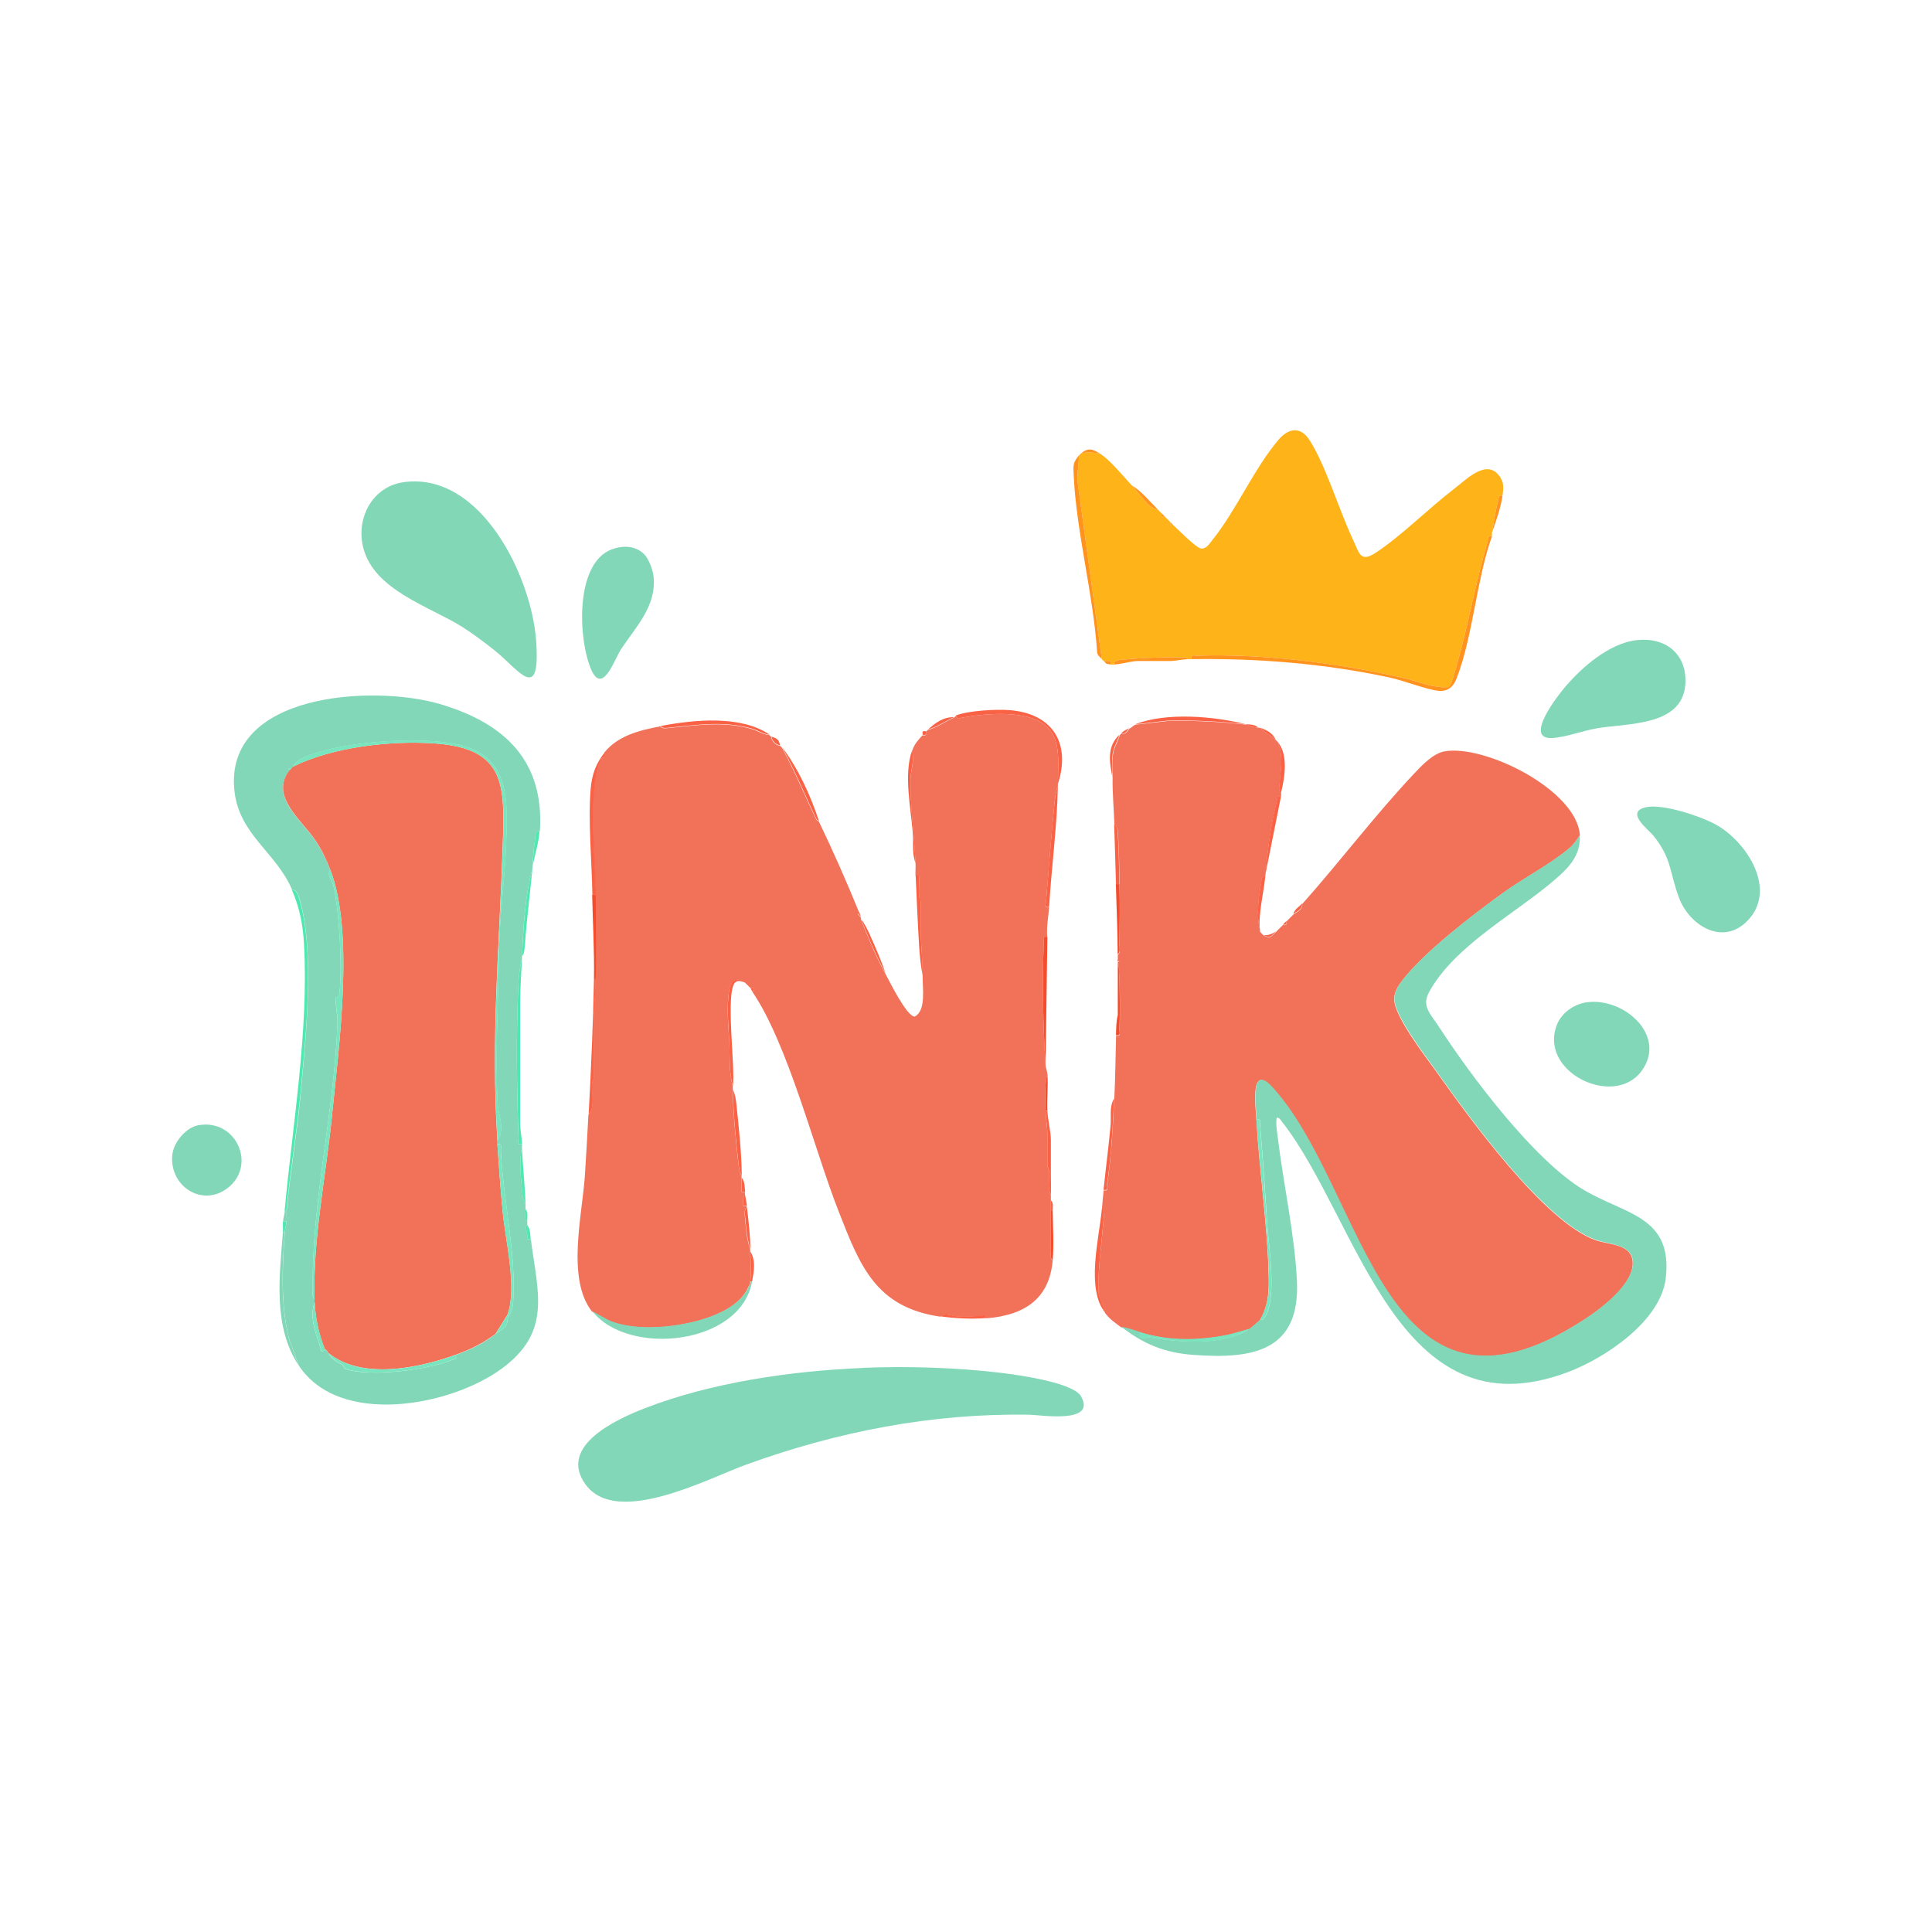 <?xml version="1.0" encoding="UTF-8"?>
<svg id="a" data-name="Layer 1" xmlns="http://www.w3.org/2000/svg" viewBox="0 0 160 160">
  <path d="M79.17,59.25c.16.43.28.22.53.18,1.72-.31,4.02-.51,5.73.04,2.6.83,2.2,3.24,2.18,5.46,0,.05,0,.1,0,.15-.17.42-.25,1.07-.29,1.53-.27,2.67-.46,5.37-.69,8.05-.02.28-.21.54.25.47-.05.82-.23,1.64-.15,2.47-.44-.08-.28.22-.29.5-.13,3.31-.06,6.86.15,10.12,0,.15.12.44.15.73-.25.92-.17,2.09-.15,3.06.01.59.15,1.37.15,1.82v2.76c0,.05.14.24.15.43.03.64-.16,1.45.14,1.97,0,.14,0,.29,0,.44,0,.24,0,.61,0,.87,0,1.09-.01,2.19,0,3.28,0,.25-.09.65.15.8-.28,3.27-2.44,4.56-5.53,4.8.06-.5-.16-.21-.41-.19-.62.04-1.24.08-1.86.05-.48-.02-1.11-.37-1.52,0-5.33-.78-6.64-4.2-8.4-8.7-2.03-5.16-4.2-13.89-7.17-18.23l.14-.07v-.22s-.29,0-.29,0c-.02-.02-.41-.42-.44-.44-.6-.48-1.17-.23-1.3.52-.26,1.55-.07,2.99,0,4.51.05,1.18-.04,2.41.29,3.56v.29c.02,1.94.23,4.04.45,6.02.04.32.1.84.27,1.11,0,.05,0,.1,0,.15,0,.39,0,.78,0,1.17h.29c.01.09-.01.2,0,.29-.26.16-.12.6-.15.87h.29s0,.1,0,.14c-.23.15-.17.56-.15.8.08.87.16,1.87.44,2.7,0,.05,0,.1,0,.15.01.77.07,1.72,0,2.47,0,.05,0,.1,0,.15l-.15.29c-.52,1.26-1.9,2.02-3.13,2.48-2.34.88-6.15,1.32-8.47.31l-1.36-.75c-2.12-2.71-.8-7.98-.58-11.28.11-1.67.2-3.35.29-5.02.55-.54.25-1.79.29-2.55,0-.19.15-.38.15-.43v-4.95c0-1.02.13-2.2.15-3.27.03-2.32.01-4.66,0-6.99-.02-2.93-.7-8.68.39-11.17.09-.21.48-.18.33-.62,1.15-1.42,2.92-1.85,4.66-2.18.15.25.54.15.78.13,2.29-.23,4.38-.55,6.67.06.57.15,1,.49,1.57.54.06.04.09.1.15.15.04.38.36.69.73.73.04.05.1.09.15.15,1.07,1.93,1.89,3.98,2.85,5.96.05.11.2.13.21.15,1.19,2.48,2.31,5.01,3.35,7.57l-.14.07.29.37s-.02.1,0,.15c.68,1.69,1.18,2.93,2.04,4.51.34.63,1.74,3.49,2.4,3.5.97-.5.64-2.35.66-3.35.02-1.22-.15-2.42-.15-3.57v-2.62c0-.05-.14-.24-.15-.43-.04-.56.04-1.12,0-1.68h-.29c-.02-.34.02-.68,0-1.02-.1-2.16-.44-4.79-.42-6.93,0-.71.38-1.68.13-2.39.22-.63.47-.86.87-1.31.27.05.34-.02.29-.29.05-.05.09-.1.15-.15.78-.2,1.45-.72,2.18-1.02.04-.02.09-.12.15-.15Z" fill="#f17159"/>
  <path d="M103.18,59.98s.1,0,.15,0c.23.29.59.21.87.29.05.01.1-.01.15,0,.33.35.99.69,1.31,1.02.05.05.1.09.15.15.56,1.28.2,2.57.13,3.86-.02.33.16.34.16.36,0,.1,0,.19,0,.29-.38-.08-.3.19-.36.43-.55,2.11-.74,4.05-.95,6.12,0,.05,0,.1,0,.15-.39-.09-.29.2-.34.46-.23,1.22-.41,2.71-.1,3.91,0,.05-.01.1,0,.15l.15.15s.11.13.15.15c.56.31.66.06,1.02-.29.2-.19.37-.39.58-.58.26.05.34-.03.29-.29.19-.18.36-.38.58-.58.24-.22.71-.27.73-.87,3.11-3.49,6.06-7.4,9.24-10.77.63-.67,1.57-1.68,2.51-1.86,3.34-.62,11.01,3.21,11.24,6.95-.3.43-.48.73-.89,1.08-1.51,1.29-3.87,2.52-5.56,3.75-2.45,1.78-6.44,4.83-8.25,7.18-.35.45-.68.97-.68,1.57.01,1.41,2.56,4.7,3.47,5.96,2.7,3.8,8.95,12.49,13.22,13.99,1.15.41,3.16.27,3.06,2.04s-2.69,3.69-4.04,4.56c-16.74,10.87-18.06-10.77-25.81-19.25-1.87-2.05-1.37,1.6-1.31,2.69.25,4.32.94,8.89,1.02,13.16.02,1.26-.09,2.32-.73,3.43-.25.21-.61.55-.87.73-.67.18-1.32.41-2.01.54-2.42.45-4.67.46-7.02-.25-.53-.16-1.05-.37-1.6-.44-.56-.44-.83-.57-1.31-1.16l-.57-1.68c-.04-2.03.27-4.05.44-6.1.02-.23.07-.66-.15-.8.05-.53.09-1.07.15-1.6.47.08.24-.24.29-.51.36-2.33.47-4.71.59-7.06.09-1.75.1-3.49.15-5.24.44.08.28-.22.29-.5.06-1.42.02-2.94,0-4.37,0-.25.09-.65-.15-.8,0-.15,0-.29,0-.44l.14-.07-.14-.07c0-.15,0-.29,0-.44.24-.15.15-.55.15-.8.02-1.67.03-3.36,0-5.02-.03-1.34-.04-2.98-.14-4.3-.02-.26-.05-.5-.29-.65-.04-1.32-.17-2.58-.15-3.93,0-.53-.04-1.22.02-1.8.06-.63.41-1.11.57-1.69.05-.05.09-.1.15-.15.44.12.44-.24.73-.44.14-.07.22-.21.44-.29l2.69-.3c2.17-.05,4.33.06,6.48.3Z" fill="#f17159"/>
  <path d="M124.43,41.06c-.39-.08-.29.19-.36.43-.26.89-.35,1.81-.51,2.62-.02.09.01.2,0,.3-.39-.09-.29.19-.36.43-1,3.36-1.59,6.88-2.56,10.25-.1.33-.46,1.74-.67,1.81-1.26.12-2.48-.47-3.72-.75-5.33-1.22-11.6-2.03-17.08-1.85-.28.01-.58-.15-.5.29h-.29c-.15-.24-.55-.14-.8-.15-1.45-.01-2.9.03-4.35.17-.19.02-1.09.03-.96.42-.09,0-.2.01-.29,0v-.29h-.58c-.05-.04-.11-.1-.15-.15l-2.04-14.92.15-1.96s.09-.1.14-.14c.58-.19,1.03-.08,1.6,0,.8.49,1.94,1.89,2.62,2.62.42.43.91,1.15,1.39,1.6.21.19.51.38.8.43.1.1.19.2.29.29v.29h.29c.15.15.29.31.44.44v.29l.14-.14c.43.4,1.99,2,2.41,2.04.42.03.68-.4.91-.69,1.95-2.41,3.49-5.98,5.5-8.33.82-.96,1.82-1.12,2.56.04,1.35,2.1,2.45,5.81,3.58,8.2.54,1.13.6,1.99,1.91,1.12,2.14-1.41,4.38-3.68,6.49-5.29.95-.72,2.64-2.5,3.71-1.1.44.57.38,1.04.29,1.68Z" fill="#feb319"/>
  <path d="M44.68,68.85c-.41-.11-.34.59-.39.85-.13.75-.13,1.34-.19,2.06,0,.05,0,.1,0,.15-.63,2.31-.76,4.87-.87,7.28,0,.05,0,.1,0,.15-.14.55-.26,1.4-.29,1.97-.21,4.32-.15,8.64,0,12.96,0,.28-.15.58.29.5,0,.1,0,.19,0,.29-.27,1.12-.08,2.53.02,3.69.02.28.1.74.27.96,0,.14,0,.29,0,.44,0,.31-.1.83.15,1.02,0,.1,0,.19,0,.29,0,.01-.1.07-.1.18,0,.3.17.64.1.98h.29c.58,4.46,1.75,7.69-2.43,10.74-4.24,3.1-13.43,4.82-16.78-.27l-.8-2.18c-.72-2.88-.57-5.97-.36-8.88.02-.3.12-.58.15-.87s-.03-.59,0-.87c.29-3.22.87-6.45,1.16-9.68.42-4.63,1.2-11.7-.07-16.08-.11-.38-.21-.81-.65-.87-1.32-3.07-4.35-4.53-4.76-8.12-.93-8.2,11.55-8.84,16.99-7.24s8.68,4.75,8.3,10.55ZM41.19,94.47c.67-1,.06-2.15.01-3.14-.19-4.12.06-8.44.12-12.49.05-2.98.47-5.92.59-8.88.14-3.67.34-7.31-3.93-8.29-3.15-.73-10.16-.28-13.06,1.19-.04.02-.72.48-.62.62-.05.02-.09.12-.15.15-.06.03-.2-.02-.29,0l.15.14c-1.77,2.18,1.02,4.19,2.16,5.92.49.75.87,1.54,1.19,2.37-.33.35.16.9.25,1.28.5,2.05.76,6.95.49,8.99-.04.28-.29.19-.31.3-.05.27.17,1.48.16,2.02-.25,7.42-2.14,14.74-2.05,22.12,0,.25-.09.65.15.8,0,.1,0,.19,0,.29-.5,1.39.23,2.77.58,4.08.11,0,.23-.15.29-.15.18,0,.22.24.29.29.27.53.7.69,1.15.97.11.07.12.29.27.34,2.12.67,6.84.05,8.91-.8.3-.13.39.01.15-.36,1.29-.47,2.24-.92,3.35-1.75.23-.17.74-.42.91-.76.09-.18.05-.42.12-.58.22-.5.38-.6.43-1.35.27-3.95-.85-8.5-1.02-12.53-.01-.28.15-.58-.29-.5,0-.1,0-.19,0-.29Z" fill="#81d7b7"/>
  <path d="M130.83,69.14c.1,1.63-.83,2.64-1.97,3.63-3.22,2.82-8.4,5.5-10.52,9.41-.63,1.16.16,1.83.79,2.8,2.66,4.11,7.92,11.12,12.04,13.57,3.41,2.03,7.38,2.16,6.78,7.31-.42,3.55-5.02,6.61-8.1,7.77-14.15,5.34-17.33-12.6-23.64-20.68-.13-.16-.24-.41-.48-.39-.09.52.03,1.13.09,1.65.46,3.79,1.43,8.22,1.59,11.95.24,5.75-3.7,6.4-8.52,6.05-2.42-.17-4.16-.88-6.03-2.33.55.07,1.07.28,1.6.44-.29.72.56.41.78.44,2.48.4,6.09.72,8.25-.73.26-.18.62-.52.87-.73.02-.02.18.03.25-.04,1.24-1.35.45-6.07.34-7.89-.17-2.72-.36-5.44-.59-8.15-.02-.28.16-.59-.29-.5-.06-1.09-.56-4.73,1.31-2.69,7.75,8.48,9.07,30.12,25.81,19.25,1.35-.87,3.93-2.85,4.04-4.56s-1.91-1.63-3.06-2.04c-4.27-1.51-10.52-10.19-13.22-13.99-.9-1.27-3.45-4.55-3.47-5.96,0-.6.33-1.12.68-1.57,1.81-2.35,5.8-5.4,8.25-7.18,1.69-1.23,4.06-2.46,5.56-3.75.41-.35.59-.65.89-1.08Z" fill="#81d7b7"/>
  <path d="M71.43,113.28c3.7-.15,7.77-.03,11.44.41,1.33.16,5.99.79,6.65,1.94,1.33,2.33-3.38,1.54-4.29,1.53-8.07-.13-15.84,1.39-23.4,4.12-3.16,1.14-10.77,5.23-13.35,1.64-2.29-3.19,2.62-5.4,4.91-6.29,5.5-2.14,12.16-3.1,18.05-3.34Z" fill="#81d7b7"/>
  <path d="M33.44,39.93c6.4-.87,10.58,7.83,10.96,13.13s-1.45,2.39-3.43.81c-.83-.66-1.81-1.4-2.7-1.96-2.72-1.7-7.27-3.03-8.18-6.52-.64-2.46.74-5.11,3.36-5.46Z" fill="#81d7b6"/>
  <path d="M135.45,53.03c2.46-.33,4.31,1.13,4.12,3.68-.27,3.44-4.8,3.18-7.31,3.6-1.14.2-2.62.75-3.71.81-2.42.13.5-3.58,1.11-4.28,1.41-1.64,3.58-3.51,5.79-3.82Z" fill="#81d7b7"/>
  <path d="M144.75,76.22c-2.04,2.15-4.81.46-5.69-1.84-.79-2.06-.58-3.24-2.12-5.16-.44-.54-2.4-1.98-.62-2.37,1.41-.31,4.7.79,5.96,1.54,2.46,1.48,4.88,5.3,2.47,7.83Z" fill="#81d7b7"/>
  <path d="M53.36,45.91c.36.36.7,1.28.76,1.79.29,2.5-1.49,4.22-2.72,6.12-.52.81-1.5,3.74-2.43,1.65-1.08-2.44-1.4-8.79,1.68-9.97.93-.35,1.97-.33,2.71.41Z" fill="#81d7b7"/>
  <path d="M131.38,83.01c3.12-.45,6.73,2.79,4.55,5.71-2.31,3.08-8.59.02-6.97-3.91.4-.96,1.41-1.65,2.42-1.8Z" fill="#81d7b7"/>
  <path d="M16.41,93.19c3.14-.58,4.89,3.32,2.44,5.2-2.13,1.64-4.9-.2-4.57-2.82.13-1,1.12-2.19,2.13-2.38Z" fill="#81d7b7"/>
  <path d="M62.29,106.11c-.94,5.3-10.28,6.26-13.24,2.47l1.36.75c2.32,1.01,6.13.57,8.47-.31,1.22-.46,2.6-1.22,3.13-2.48.02-.04.11-.06.15-.29,0-.05,0-.1,0-.15h.15Z" fill="#81d7b7"/>
  <path d="M24.16,73.66c.44.07.54.49.65.87,1.28,4.38.5,11.45.07,16.08-.3,3.23-.87,6.46-1.16,9.68h-.15c.66-7.14,2-14.91,1.61-22.05-.09-1.69-.36-3.03-1.02-4.58Z" fill="#4fe8b0"/>
  <path d="M123.56,44.41c-1.28,3.56-1.59,8.39-2.95,11.82-.27.67-.72,1.05-1.48.98-1.03-.11-2.84-.84-4.01-1.09-5.32-1.16-11-1.62-16.45-1.53-.08-.44.22-.28.5-.29,5.48-.18,11.75.63,17.08,1.85,1.24.28,2.46.87,3.72.75.21-.07.57-1.48.67-1.81.97-3.37,1.56-6.89,2.56-10.25.07-.24-.03-.52.36-.43Z" fill="#ff931e"/>
  <path d="M91.25,54.59c-.16-.2-.41-.31-.4-.69-.32-4.74-1.71-9.82-1.93-14.52-.03-.84-.1-1.03.44-1.67l-.15,1.96,2.04,14.92Z" fill="#ff931e"/>
  <path d="M43.23,94.76c-.44.08-.28-.22-.29-.5-.14-4.32-.21-8.63,0-12.96.03-.56.15-1.42.29-1.97-.05,1.14-.15,2.47-.15,3.57v10.19c0,.38.13,1.15.15,1.67Z" fill="#4fe8b0"/>
  <path d="M50.07,62.31c.15.44-.24.41-.33.62-1.09,2.5-.41,8.24-.39,11.17h-.29c-.05-2.7-.37-6.21-.14-8.8.1-1.16.45-2.11,1.16-2.99Z" fill="#f96244"/>
  <path d="M49.34,81.08c-.01,1.08-.15,2.25-.15,3.27v4.95c0,.05-.14.24-.15.43-.04.76.26,2.02-.29,2.55.2-3.71.37-7.55.44-11.21h.15Z" fill="#f96244"/>
  <path d="M23.58,102.03c-.21,2.9-.36,6,.36,8.88l.8,2.18c-2.16-3.27-1.59-7.41-1.31-11.06h.15Z" fill="#81d7b7"/>
  <path d="M91.54,108.73c-1.62-1.97-.53-6.09-.29-8.59.22.14.17.57.15.8-.17,2.04-.47,4.07-.44,6.1l.57,1.68Z" fill="#f96244"/>
  <path d="M75.82,71.47c-.3-.75-.17-1.74-.23-2.49-.16-2.08-.76-4.84-.06-6.82.24.71-.12,1.68-.13,2.39-.02,2.14.33,4.77.42,6.93Z" fill="#f96244"/>
  <path d="M86.88,75.11c-.46.07-.27-.19-.25-.47.22-2.68.42-5.37.69-8.05.05-.46.13-1.11.29-1.53-.06,3.28-.52,6.7-.73,10.04Z" fill="#f96244"/>
  <path d="M79.17,59.25c1-.4,3.36-.53,4.44-.44,3.54.28,5.1,2.72,4,6.12.02-2.22.42-4.63-2.18-5.46-1.71-.55-4.01-.35-5.73-.04-.25.04-.37.25-.53-.18Z" fill="#f96244"/>
  <path d="M103.18,59.98c-2.16-.24-4.31-.35-6.48-.3l-2.69.3c2.59-1.01,6.51-.67,9.17,0Z" fill="#f96244"/>
  <path d="M63.75,60.85c-.57-.05-1-.39-1.57-.54-2.29-.61-4.38-.29-6.67-.06-.24.02-.63.12-.78-.13,2.76-.52,6.64-.91,9.02.73Z" fill="#f96244"/>
  <path d="M75.82,72.49h.29c.03.55-.04,1.12,0,1.68.01.19.15.38.15.43v2.62c0,1.14.17,2.35.15,3.57-.15-.72-.24-1.66-.29-2.4-.12-1.96-.2-3.93-.29-5.89Z" fill="#f96244"/>
  <path d="M61.71,81.37c-.27-.07-.55-.24-.81-.02-.87.74.03,7.24-.21,8.6-.33-1.16-.24-2.38-.29-3.56-.06-1.51-.25-2.95,0-4.51.13-.75.7-.99,1.3-.52Z" fill="#f96244"/>
  <path d="M92.27,90.97c-.12,2.35-.22,4.73-.59,7.06-.04.27.18.59-.29.51.18-1.77.42-3.54.58-5.31.07-.73-.12-1.57.29-2.25Z" fill="#f96244"/>
  <path d="M86.74,77.59l-.15,10.62c-.21-3.26-.28-6.81-.15-10.12.01-.28-.15-.58.29-.5Z" fill="#f44d2d"/>
  <path d="M106.09,65.94l-1.31,6.55c.21-2.07.4-4.01.95-6.12.06-.24-.02-.51.36-.43Z" fill="#f96244"/>
  <path d="M61.42,97.38c-.17-.27-.24-.79-.27-1.11-.22-1.98-.43-4.08-.45-6.02.18.31.25.87.29,1.24.2,1.93.43,4.04.44,5.89Z" fill="#f96244"/>
  <path d="M87.03,98.98c-.3-.52-.11-1.33-.14-1.97-.01-.19-.15-.38-.15-.43v-2.76c0-.44-.13-1.23-.15-1.82h.15c.04.75.29,1.78.29,2.4v2.91c0,.54.02,1.08,0,1.67Z" fill="#f96244"/>
  <path d="M98.38,54.59c-.46.01-1.09.15-1.38.15h-2.77c-.49,0-1.37.27-1.96.29-.13-.39.77-.4.96-.42,1.45-.14,2.9-.18,4.35-.17.25.01.65-.09.8.15Z" fill="#ff931e"/>
  <path d="M43.23,79.19c.12-2.4.24-4.96.87-7.28-.21,2.1-.49,4.36-.65,6.55-.02.22-.04.57-.22.72Z" fill="#4fe8b0"/>
  <path d="M92.71,73.22h-.29c-.04-1.65-.1-3.3-.15-4.95.24.15.27.39.29.65.1,1.31.11,2.95.14,4.3Z" fill="#f96244"/>
  <path d="M49.34,74.09c.01,2.32.03,4.66,0,6.99h-.15c.04-2.34-.1-4.67-.15-6.99h.29Z" fill="#f44d2d"/>
  <path d="M92.56,80.06c.24.15.15.55.15.8.02,1.43.05,2.95,0,4.37-.01.28.15.58-.29.5.02-.57.01-1.11.15-1.67v-4.01Z" fill="#f44d2d"/>
  <path d="M92.71,73.22c.04,1.67.02,3.35,0,5.02,0,.25.09.65-.15.8,0-1.95-.1-3.88-.15-5.82h.29Z" fill="#f44d2d"/>
  <path d="M106.09,65.65s-.18-.03-.16-.36c.07-1.29.43-2.58-.13-3.86.91,1.04.6,2.97.29,4.22Z" fill="#f96244"/>
  <path d="M104.78,72.64c-.13,1.3-.59,3.1-.44,4.37-.31-1.2-.13-2.69.1-3.91.05-.26-.06-.54.34-.46Z" fill="#f96244"/>
  <path d="M43.52,99.71c-.18-.22-.25-.69-.27-.96-.1-1.16-.29-2.58-.02-3.69.06,1.55.25,3.16.29,4.66Z" fill="#4fe8b0"/>
  <path d="M124.43,41.06c-.14.98-.54,2.11-.87,3.05.16-.81.25-1.73.51-2.62.07-.24-.03-.51.36-.43Z" fill="#ff931e"/>
  <path d="M62.15,103.49c-.27-.83-.36-1.83-.44-2.7-.02-.24-.09-.65.15-.8.14,1.19.27,2.36.29,3.49Z" fill="#f96244"/>
  <path d="M92.12,64.34c-.26-1.33-.44-2.52.58-3.49-.16.58-.5,1.06-.57,1.69-.06.58,0,1.27-.02,1.8Z" fill="#f96244"/>
  <path d="M77.86,109.02c.41-.36,1.04-.01,1.52,0,.62.03,1.24-.01,1.86-.05.25-.02.47-.31.41.19-1.19.09-2.62.03-3.78-.15Z" fill="#f96244"/>
  <path d="M67.82,67.98s-.16-.05-.21-.15c-.95-1.98-1.77-4.03-2.85-5.96,1.36,1.79,2.35,3.98,3.06,6.11Z" fill="#f96244"/>
  <path d="M44.68,68.85c-.06.92-.4,2-.58,2.91.07-.72.06-1.31.19-2.06.05-.26-.03-.96.39-.85Z" fill="#4fe8b0"/>
  <path d="M62.29,106.11h-.15c.07-.75.01-1.7,0-2.47.47.76.29,1.66.15,2.47Z" fill="#f96244"/>
  <path d="M87.18,104.36c-.24-.15-.15-.55-.15-.8-.01-1.09,0-2.19,0-3.28h.15c.02,1.27.11,2.84,0,4.07Z" fill="#f44d2d"/>
  <path d="M73.35,80.64c-.85-1.58-1.36-2.82-2.04-4.51.27.3.54.88.71,1.25.48,1.05.96,2.17,1.33,3.26Z" fill="#f96244"/>
  <path d="M79.03,59.39c-.73.3-1.4.82-2.18,1.02.64-.55,1.22-1.03,2.18-1.02Z" fill="#f96244"/>
  <path d="M86.74,91.99h-.15c-.02-.97-.1-2.14.15-3.06.08.98-.05,2.06,0,3.06Z" fill="#f44d2d"/>
  <path d="M91.1,37.57c-.57-.08-1.02-.19-1.6,0,.6-.51.97-.4,1.6,0Z" fill="#ff931e"/>
  <path d="M43.95,102.62h-.29c.07-.34-.09-.68-.1-.98,0-.11.1-.17.1-.18.28.32.24.78.29,1.16Z" fill="#4fe8b0"/>
  <path d="M95.91,42.22c-.29-.05-.59-.24-.8-.43-.48-.45-.97-1.17-1.39-1.6.84.5,1.49,1.34,2.19,2.03Z" fill="#ff931e"/>
  <path d="M64.62,61.72c-.37-.04-.69-.35-.73-.73.08.07.31.06.52.28.16.17.16.39.2.45Z" fill="#f96244"/>
  <path d="M61.71,98.69h-.29c0-.39,0-.78,0-1.16.28.32.24.78.29,1.16Z" fill="#f96244"/>
  <path d="M87.18,100.29h-.15c0-.26,0-.63,0-.87.24.16.14.6.15.87Z" fill="#f96244"/>
  <path d="M23.73,101.16h-.29c.03-.32.12-.6.15-.87h.15c-.03.29.02.59,0,.87Z" fill="#81d7b7"/>
  <path d="M61.85,99.85h-.29c.02-.27-.11-.71.15-.87.04.29.11.58.15.87Z" fill="#f96244"/>
  <path d="M23.73,101.16c-.02.3-.12.58-.15.87h-.15c.02-.29-.02-.59,0-.87h.29Z" fill="#4fe8b0"/>
  <path d="M91.98,54.74v.29c-.52-.06-.33-.1-.58-.29h.58Z" fill="#ff931e"/>
  <path d="M43.66,101.16c-.25-.19-.15-.71-.15-1.02.25.19.15.71.15,1.02Z" fill="#4fe8b0"/>
  <path d="M93.58,60.27c-.29.2-.29.56-.73.44.37-.3.38-.24.73-.44Z" fill="#f96244"/>
  <path d="M76.7,60.56c.05.27-.03.34-.29.29.02-.02-.05-.2.02-.27.07-.07.25,0,.27-.02Z" fill="#f96244"/>
  <path d="M104.35,60.27c.56.18,1.08.46,1.31,1.02-.32-.32-.98-.67-1.31-1.02Z" fill="#f96244"/>
  <path d="M107.84,74.82c-.02.6-.49.65-.73.87.1-.39.45-.57.73-.87Z" fill="#f96244"/>
  <path d="M104.64,77.44c.38.05.7-.1,1.02-.29-.36.35-.46.6-1.02.29Z" fill="#f96244"/>
  <path d="M62.15,81.81h.29s0,.22,0,.22l-.14.07c-.08-.11-.12-.26-.15-.29Z" fill="#f96244"/>
  <path d="M96.49,42.8h-.29v-.29c.1.1.19.2.29.29Z" fill="#ff931e"/>
  <path d="M106.53,76.28c.05.26-.03.34-.29.29.09-.09.19-.19.29-.29Z" fill="#f96244"/>
  <path d="M104.2,60.27c-.28-.08-.65,0-.87-.29.31.03.65.04.87.29Z" fill="#f96244"/>
  <path d="M97.07,43.39l-.14.14v-.29s.09.1.14.15Z" fill="#ff931e"/>
  <path d="M71.31,75.98l-.29-.37.14-.07c.06.15.09.31.15.44Z" fill="#f96244"/>
  <path d="M104.49,77.29l-.15-.15s.11.09.15.15Z" fill="#f96244"/>
  <path d="M92.56,79.62s0-.1,0-.15l.14.07-.14.07Z" fill="#f44d2d"/>
  <path d="M62,106.54l.15-.29c-.04.23-.13.25-.15.29Z" fill="#f96244"/>
  <path d="M104.06,92.72c.45-.08.27.23.29.5.23,2.72.41,5.43.59,8.15.12,1.83.9,6.54-.34,7.89-.06.07-.22.02-.25.04.64-1.1.76-2.17.73-3.43-.08-4.27-.78-8.85-1.02-13.16Z" fill="#78e5bf"/>
  <path d="M103.47,110.04c-2.15,1.46-5.77,1.14-8.25.73-.22-.04-1.07.28-.78-.44,2.34.71,4.6.69,7.02.25.68-.13,1.34-.36,2.01-.54Z" fill="#78e5bf"/>
  <path d="M24.31,63.47c3.27-1.62,8.07-2.16,11.72-1.9,5.9.42,5.77,3.51,5.6,8.52-.28,8.44-.99,15.8-.44,24.37,0,.1,0,.19,0,.29.13,1.87.26,3.74.44,5.6.23,2.42,1.22,6.33.39,8.54l-.98,1.57c-1.11.82-2.05,1.28-3.35,1.75-3.08,1.12-7.75,2.06-10.48-.15-.07-.05-.11-.29-.29-.29-.52-1.24-.79-2.58-.87-3.93,0-.1,0-.19,0-.29-.16-4.86.97-10.33,1.45-15.21.56-5.66,1.86-15.09-.14-20.3-.32-.83-.7-1.63-1.19-2.37-1.13-1.73-3.92-3.74-2.16-5.92l.15-.15c.05-.02.1-.12.15-.15Z" fill="#f17259"/>
  <path d="M24.31,63.47c-.1-.15.58-.6.62-.62,2.9-1.48,9.91-1.92,13.06-1.19,4.26.99,4.07,4.63,3.93,8.29-.11,2.96-.54,5.91-.59,8.88-.06,4.05-.31,8.38-.12,12.49.05,1,.66,2.14-.01,3.14-.55-8.57.16-15.93.44-24.37.17-5.02.29-8.1-5.6-8.52-3.65-.26-8.45.28-11.72,1.9Z" fill="#78e5bf"/>
  <path d="M26.05,107.56c-.24-.15-.15-.55-.15-.8-.09-7.38,1.8-14.69,2.05-22.12.02-.54-.2-1.75-.16-2.02.02-.11.27-.03.31-.3.27-2.05,0-6.95-.49-8.99-.09-.37-.59-.93-.25-1.28,2.01,5.21.7,14.64.14,20.3-.48,4.88-1.61,10.34-1.45,15.21Z" fill="#78e5bf"/>
  <path d="M41.19,94.76c.44-.08.28.22.29.5.17,4.03,1.29,8.57,1.02,12.53-.05.75-.21.85-.43,1.35-.07.16-.03.4-.12.58-.17.34-.68.59-.91.76l.98-1.57c.82-2.21-.16-6.12-.39-8.54-.18-1.86-.31-3.73-.44-5.6Z" fill="#78e5bf"/>
  <path d="M37.7,112.22c.25.37.16.23-.15.36-2.07.86-6.79,1.47-8.91.8-.15-.05-.15-.27-.27-.34-.45-.28-.88-.44-1.15-.97,2.73,2.21,7.4,1.26,10.48.15Z" fill="#78e5bf"/>
  <path d="M26.93,111.78c-.06,0-.18.16-.29.15-.36-1.3-1.08-2.69-.58-4.08.08,1.35.36,2.68.87,3.93Z" fill="#78e5bf"/>
  <path d="M24.16,63.61l-.15.15-.15-.14c.09-.03.23.02.29,0Z" fill="#78e5bf"/>
</svg>